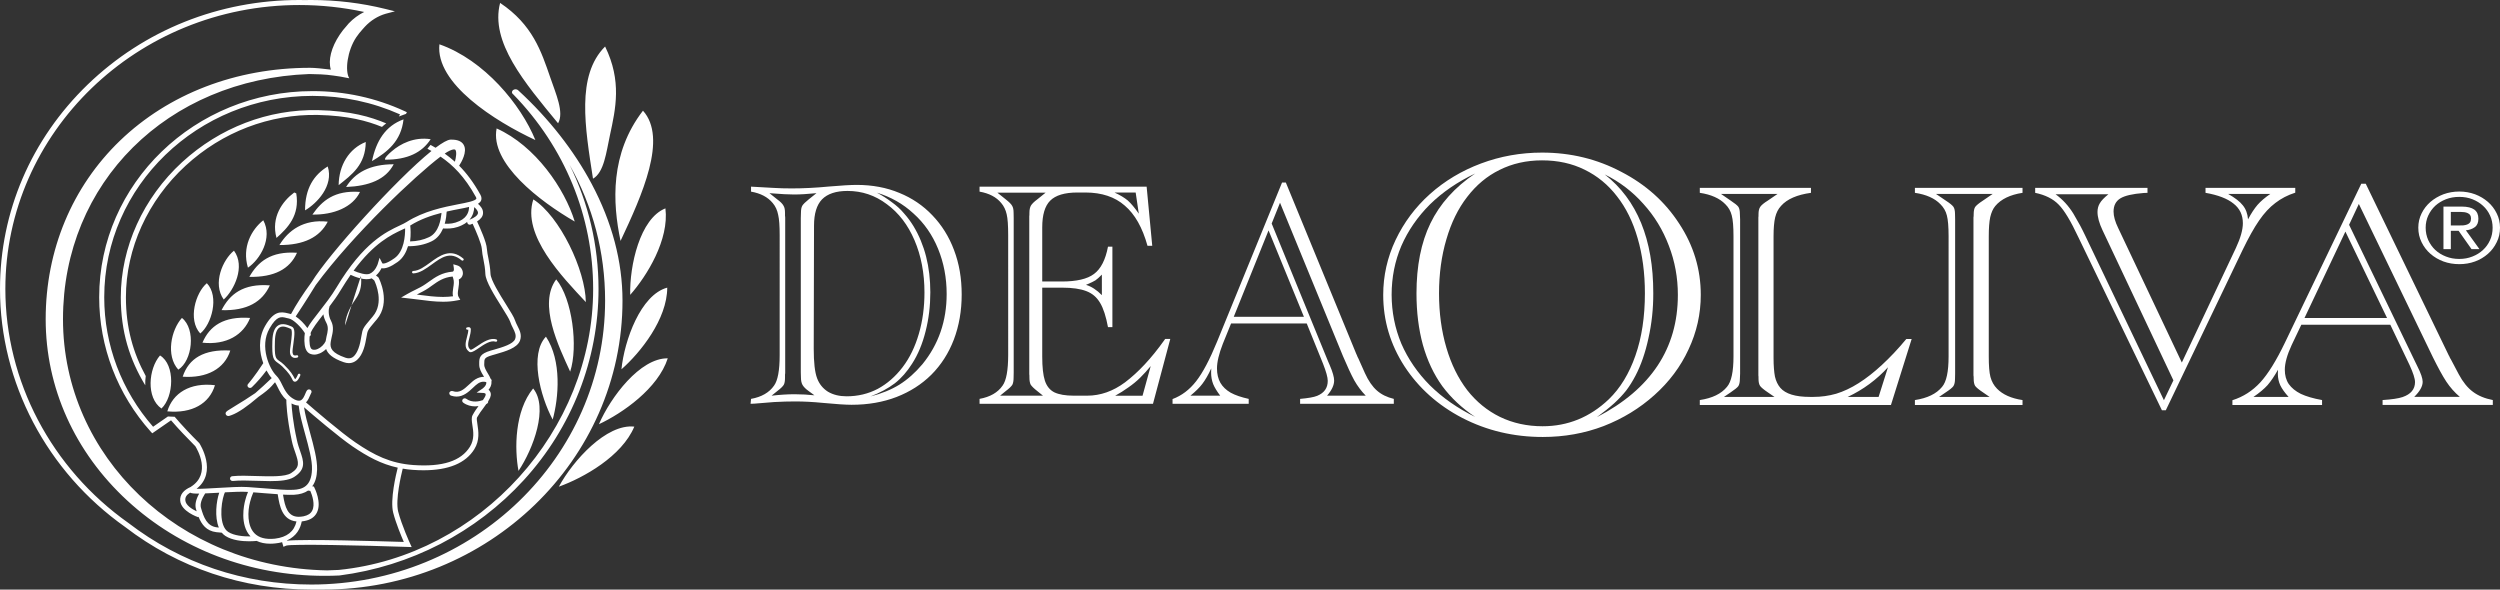 <?xml version="1.0" encoding="utf-8"?>
<!-- Generator: Adobe Illustrator 16.0.0, SVG Export Plug-In . SVG Version: 6.00 Build 0)  -->
<!DOCTYPE svg PUBLIC "-//W3C//DTD SVG 1.1//EN" "http://www.w3.org/Graphics/SVG/1.1/DTD/svg11.dtd">
<svg version="1.1" id="Livello_1" xmlns="http://www.w3.org/2000/svg" xmlns:xlink="http://www.w3.org/1999/xlink" x="0px" y="0px"
	 width="487.631px" height="115px" viewBox="0 0 487.631 115" enable-background="new 0 0 487.631 115" xml:space="preserve">
<rect x="0" y="0" width="487.631" height="115" fill="#333333" stroke="none"/>
<g>
	<g>
		<path fill="#FFFFFF" d="M269.799,57.521c0-3.74,0.805-7.316,2.415-10.722c1.625-3.408,3.84-6.387,6.696-8.943
			c2.88-2.576,6.21-4.561,9.944-5.961c3.773-1.415,7.749-2.13,11.929-2.13c5.597,0,10.752,1.261,15.479,3.767
			c4.752,2.46,8.514,5.828,11.27,10.092c2.806,4.257,4.208,8.892,4.208,13.897c0,3.713-0.796,7.268-2.391,10.643
			c-1.545,3.354-3.778,6.331-6.656,8.9c-2.875,2.58-6.174,4.594-9.889,6.039c-3.727,1.422-7.681,2.131-11.887,2.131
			c-5.681,0-10.901-1.242-15.691-3.711c-4.761-2.48-8.511-5.838-11.278-10.068C271.193,67.195,269.799,62.55,269.799,57.521z
			 M280.686,57.24c0,3.812,0.479,7.328,1.434,10.582c0.943,3.223,2.306,5.98,4.062,8.271c1.781,2.273,3.918,4.014,6.393,5.227
			c2.514,1.213,5.287,1.82,8.304,1.82c4.921,0,9.229-1.748,12.917-5.255c2.249-2.174,3.974-5.012,5.195-8.522
			c1.24-3.522,1.851-7.584,1.851-12.152c0-3.973-0.483-7.559-1.423-10.765c-0.921-3.202-2.258-5.91-4.021-8.156
			c-1.728-2.249-3.834-3.979-6.316-5.191c-2.439-1.209-5.203-1.821-8.294-1.821c-3.049,0-5.814,0.623-8.294,1.866
			c-2.46,1.203-4.544,2.96-6.31,5.259c-1.766,2.271-3.117,5.023-4.062,8.281C281.165,49.91,280.686,53.43,280.686,57.24z
			 M287.732,81.32c-2.56-1.707-4.692-3.697-6.396-5.987c-1.678-2.319-2.944-5.011-3.799-8.062c-0.83-3.043-1.248-6.377-1.248-10.031
			c0-5.361,0.896-9.934,2.723-13.691c1.84-3.791,4.748-7.031,8.721-9.707c-3.42,1.615-6.356,3.628-8.821,6.033
			c-2.401,2.401-4.27,5.096-5.574,8.087c-1.269,2.97-1.89,6.146-1.898,9.522c0.01,3.355,0.639,6.537,1.898,9.557
			c1.306,2.996,3.173,5.704,5.574,8.125C281.375,77.596,284.312,79.645,287.732,81.32z M311.464,81.374
			c10.536-5.463,15.808-13.399,15.808-23.853c0-3.345-0.583-6.557-1.757-9.594c-1.162-3.081-2.822-5.803-4.979-8.171
			c-2.127-2.399-4.636-4.307-7.521-5.729c6.313,4.943,9.475,12.667,9.461,23.146c0.014,3.067-0.313,6.019-0.946,8.823
			c-0.602,2.785-1.441,5.227-2.539,7.313c-0.559,1.064-1.148,2.004-1.775,2.834c-0.645,0.82-1.426,1.659-2.344,2.504
			C313.953,79.48,312.811,80.389,311.464,81.374z"/>
		<path fill="#FFFFFF" d="M446.389,77.417c-0.762-0.851-1.302-1.601-1.616-2.269c-0.306-0.672-0.471-1.412-0.471-2.203
			c0-0.342,0.007-0.625,0.027-0.828c-0.691,1.23-1.378,2.244-2.042,3.012c-0.677,0.74-1.591,1.51-2.738,2.288H446.389z
			 M458.195,43.848L471.17,70.74l0.335,0.688c0.703,1.388,1.043,2.401,1.043,3.048c0,0.881-0.552,1.864-1.65,2.939h8.9
			c-1.014-0.864-1.901-1.861-2.639-2.979c-0.751-1.137-1.593-2.705-2.594-4.711l-14.466-29.943L458.195,43.848z M465.599,62.025
			l-8.124-16.849l-7.979,16.849H465.599z M466.235,63.337h-17.354l-1.885,3.961c-0.903,1.948-1.337,3.55-1.337,4.817
			c0,1.078,0.244,2.005,0.766,2.785c0.543,0.771,1.33,1.412,2.358,1.926c1.063,0.494,2.438,0.902,4.141,1.205v0.961h-17.486v-0.928
			c2.116-0.666,3.903-1.822,5.438-3.475c1.515-1.656,3.115-4.234,4.795-7.729l14.904-31.023h0.87l16.222,33.542
			c0.042,0.026,0.076,0.084,0.099,0.187c0.046,0.08,0.091,0.184,0.13,0.271c0.068,0.111,0.145,0.219,0.202,0.346l1.494,2.828
			c0.804,1.502,1.73,2.651,2.758,3.406c1.03,0.775,2.324,1.311,3.879,1.613v0.959h-21.499v-0.959
			c1.809-0.118,3.121-0.315,3.903-0.584c1.616-0.553,2.423-1.539,2.423-2.92c0-0.676-0.363-1.799-1.078-3.351L466.235,63.337z
			 M353.232,36.64v0.972c-2.701,0.37-4.65,1.214-5.829,2.541c-0.563,0.604-0.93,1.339-1.148,2.229
			c-0.213,0.894-0.32,2.137-0.32,3.731v23.673c0,1.549,0.102,2.772,0.271,3.661c0.203,0.892,0.558,1.617,1.05,2.199
			c1.017,1.18,2.94,1.771,5.764,1.771h0.713c1.493,0,2.965-0.205,4.414-0.617c1.438-0.44,2.888-1.116,4.373-2.058
			c1.502-0.946,3.017-2.139,4.555-3.563c1.552-1.429,3.139-3.103,4.754-5.054h1.044l-4.038,12.867H331.55v-0.961
			c2.438-0.368,4.193-1.215,5.298-2.569c0.854-0.985,1.273-2.972,1.273-5.927V46.112c0-1.881-0.11-3.248-0.34-4.093
			c-0.215-0.854-0.631-1.58-1.239-2.172c-1.126-1.171-2.802-1.908-4.992-2.236V36.64H353.232z M366.426,77.417l1.827-5.776
			c-2.212,2.416-4.819,4.355-7.85,5.776H366.426z M336.265,77.417h9.848l-1.306-0.896c-0.782-0.525-1.273-0.941-1.494-1.244
			c-0.213-0.312-0.311-0.776-0.311-1.396c0-0.333,0-0.552-0.028-0.66v-0.367v-0.524V43.315v-0.522v-0.378
			c0.028-0.12,0.028-0.333,0.028-0.651c0-0.617,0.111-1.094,0.344-1.428c0.248-0.354,0.73-0.749,1.461-1.204l1.904-1.301h-11.017
			l1.885,1.301c0.78,0.517,1.282,0.918,1.49,1.204c0.198,0.294,0.3,0.768,0.3,1.428c0.007,0.353,0.043,0.701,0.043,1.029v0.522
			v29.014v0.524c0,0.34-0.036,0.674-0.043,1.027c0,0.635-0.102,1.113-0.3,1.432c-0.208,0.287-0.71,0.684-1.49,1.209L336.265,77.417z
			 M373.507,78.992v-0.959c2.43-0.369,4.187-1.215,5.298-2.57c0.851-0.986,1.272-2.973,1.272-5.927V46.112
			c0-1.881-0.113-3.248-0.337-4.093c-0.214-0.854-0.646-1.58-1.243-2.172c-1.121-1.171-2.791-1.908-4.99-2.236V36.64h20.991v0.972
			c-2.411,0.37-4.189,1.226-5.316,2.572c-0.451,0.54-0.772,1.267-0.983,2.172c-0.19,0.88-0.286,2.144-0.286,3.757v23.423
			c0,1.767,0.096,3.089,0.328,3.998c0.25,0.896,0.666,1.65,1.274,2.271c1.123,1.159,2.798,1.902,4.983,2.229v0.959H373.507z
			 M378.225,77.417h9.841l-1.296-0.896c-0.795-0.525-1.281-0.941-1.511-1.244c-0.189-0.312-0.288-0.776-0.288-1.396
			c0-0.333-0.012-0.552-0.042-0.66v-0.367v-0.524V43.315v-0.522v-0.378c0.03-0.12,0.042-0.333,0.042-0.651
			c0-0.617,0.099-1.091,0.288-1.394c0.229-0.31,0.716-0.722,1.511-1.238l1.901-1.301h-11.047l1.916,1.301
			c0.797,0.517,1.27,0.918,1.479,1.204c0.202,0.294,0.312,0.768,0.312,1.428c0.021,0.353,0.021,0.701,0.021,1.029v0.522v29.014
			v0.524c0,0.34,0,0.674-0.021,1.027c0,0.635-0.108,1.113-0.312,1.432c-0.196,0.287-0.683,0.684-1.479,1.209L378.225,77.417z
			 M425.571,70.713l10.556-22.366c0.898-1.927,1.35-3.527,1.35-4.808c0-1.596-0.6-2.87-1.819-3.824
			c-1.191-0.971-3.019-1.676-5.466-2.104V36.64h17.504v0.942c-1.465,0.462-2.768,1.146-3.892,2.015
			c-1.125,0.842-2.174,1.981-3.159,3.411c-0.975,1.407-2.047,3.333-3.237,5.78l-14.962,31.233h-0.759L405.388,46.27
			c-1.475-3.141-2.75-5.271-3.845-6.366c-1.079-1.115-2.604-1.879-4.577-2.292V36.64h21.907v0.972l-0.742,0.031
			c-2.165,0.167-3.679,0.516-4.558,1.054c-0.87,0.539-1.317,1.397-1.317,2.568c0,0.912,0.297,1.972,0.896,3.201L425.571,70.713z
			 M423.928,74.189l-13.83-29.291c-0.643-1.359-0.976-2.55-0.976-3.563c0-0.622,0.146-1.184,0.446-1.677
			c0.289-0.514,0.859-1.107,1.684-1.771h-10.309c1.39,1.01,2.539,2.276,3.469,3.774c0.509,0.878,0.953,1.642,1.315,2.306
			c0.355,0.663,0.673,1.309,0.983,1.956l15.367,32.142L423.928,74.189z M434.611,37.831c1.349,0.761,2.304,1.505,2.864,2.229
			c0.592,0.724,0.92,1.634,1.009,2.731c0.61-1.161,1.229-2.104,1.848-2.825c0.642-0.732,1.472-1.436,2.501-2.137L434.611,37.831
			L434.611,37.831z"/>
		<path fill="#FFFFFF" d="M238.007,77.18c-0.646-0.854-1.107-1.604-1.378-2.271c-0.258-0.684-0.398-1.416-0.398-2.199
			c0-0.354,0.008-0.627,0.025-0.848c-0.584,1.256-1.163,2.259-1.744,3.02c-0.564,0.747-1.353,1.505-2.322,2.299H238.007z
			 M248.043,43.601l11.012,26.908l0.298,0.679c0.601,1.389,0.875,2.403,0.875,3.039c0,0.891-0.455,1.881-1.385,2.953h7.553
			c-0.858-0.873-1.601-1.867-2.237-2.984c-0.621-1.139-1.348-2.705-2.2-4.713L249.67,39.541L248.043,43.601z M254.333,61.793
			l-6.899-16.854l-6.787,16.854H254.333z M254.882,63.093h-14.757l-1.61,3.968c-0.759,1.945-1.139,3.547-1.139,4.803
			c0,1.082,0.221,2.019,0.663,2.803c0.45,0.77,1.115,1.408,2.001,1.924c0.895,0.492,2.076,0.895,3.524,1.213v0.958h-14.855v-0.924
			c1.787-0.67,3.315-1.825,4.604-3.483c1.289-1.649,2.657-4.229,4.085-7.723l12.669-31.027h0.74l13.786,33.539
			c0.029,0.023,0.072,0.084,0.09,0.189l0.111,0.273c0.062,0.096,0.107,0.215,0.174,0.344l1.26,2.822
			c0.686,1.512,1.472,2.648,2.354,3.414c0.87,0.771,1.971,1.299,3.284,1.616v0.958H253.59v-0.958
			c1.537-0.135,2.666-0.325,3.329-0.594c1.373-0.567,2.061-1.526,2.061-2.92c0-0.685-0.313-1.798-0.918-3.343L254.882,63.093z
			 M146.402,78.76l0.09-0.958c2.054-0.37,3.55-1.235,4.485-2.582c0.729-0.993,1.099-2.967,1.099-5.921V45.872
			c0-1.781-0.087-3.103-0.292-3.967c-0.18-0.896-0.514-1.657-1.06-2.298c-0.961-1.162-2.361-1.903-4.233-2.229v-0.972l1.105,0.06
			l3.358,0.188c1.086,0.067,2.246,0.096,3.495,0.096c2.232,0,4.657-0.118,7.278-0.371c2.428-0.209,4.223-0.313,5.383-0.313
			c3.044,0,5.823,0.521,8.302,1.558c2.486,1.006,4.646,2.472,6.442,4.365c1.835,1.907,3.258,4.173,4.238,6.801
			c1.002,2.628,1.488,5.51,1.488,8.66c0,3.152-0.51,6.094-1.526,8.779c-1.016,2.662-2.488,4.95-4.396,6.864
			c-1.886,1.873-4.157,3.318-6.786,4.339c-2.614,1.008-5.544,1.52-8.771,1.52c-1.182,0-3.076-0.127-5.658-0.373
			c-1.842-0.182-3.633-0.278-5.374-0.278c-1.219,0-2.576,0.037-4.068,0.119l-3.882,0.313
			C146.911,78.732,146.658,78.742,146.402,78.76z M158.777,44.007l-0.058,23.992c0,2.659,0.209,4.604,0.664,5.797
			c0.422,1.114,1.126,1.981,2.11,2.608c1.021,0.601,2.232,0.896,3.641,0.896c2.197,0,4.224-0.482,6.074-1.453
			c1.849-0.998,3.453-2.404,4.846-4.223c1.403-1.839,2.444-4.014,3.172-6.518c0.732-2.49,1.093-5.182,1.093-8.06
			c0-3.787-0.659-7.181-1.944-10.188c-1.282-2.993-3.079-5.344-5.407-7.04c-2.272-1.716-4.838-2.575-7.66-2.575
			c-2.232,0-3.891,0.546-4.973,1.646C159.297,39.968,158.777,41.676,158.777,44.007z M150.494,77.18
			c1.671-0.189,3.155-0.283,4.499-0.283c1.338,0,2.636,0.08,3.864,0.207l-1.122-0.826c-0.578-0.408-0.967-0.803-1.193-1.185
			c-0.212-0.374-0.314-0.86-0.314-1.446c-0.018-0.358-0.03-0.701-0.03-1.021v-0.537v-29.01v-0.521c0-0.338,0.013-0.676,0.03-1.027
			c0-0.622,0.079-1.091,0.257-1.397c0.188-0.313,0.607-0.721,1.251-1.241l1.521-1.216c-1.666,0.162-3.129,0.261-4.353,0.261
			c-1.141,0-2.576-0.083-4.313-0.223l-0.508-0.038l1.521,1.216c0.622,0.451,1.022,0.859,1.21,1.209
			c0.22,0.337,0.306,0.808,0.306,1.43v0.558c0.036,0.167,0.036,0.312,0.036,0.47v0.521v29.01v0.537c0,0.12,0,0.27-0.036,0.432v0.592
			c0,0.635-0.076,1.115-0.251,1.418c-0.171,0.281-0.582,0.701-1.265,1.213L150.494,77.18z M169.773,77.333
			c2.188-0.558,4.092-1.337,5.682-2.322c1.582-0.999,3.066-2.317,4.466-3.972c3.143-3.854,4.727-8.414,4.727-13.688
			c0-3.162-0.56-6.101-1.671-8.813c-1.109-2.711-2.696-5.008-4.787-6.884c-2.06-1.903-4.447-3.253-7.151-4.068
			c1.024,0.537,1.989,1.152,2.888,1.834c0.921,0.658,1.731,1.393,2.407,2.204c0.718,0.801,1.317,1.634,1.841,2.479
			c2.188,3.621,3.288,7.929,3.288,12.911c0,2.649-0.301,5.178-0.921,7.602c-0.604,2.42-1.476,4.527-2.64,6.332
			c-0.978,1.545-2.089,2.82-3.362,3.816C173.274,75.729,171.688,76.589,169.773,77.333z M223.654,36.406l1.093,11.541h-0.924
			c-0.988-3.556-2.459-6.161-4.438-7.846c-1.939-1.7-4.485-2.539-7.627-2.552h-1.594c-2.498,0-4.276,0.534-5.327,1.596
			c-1.029,1.026-1.547,2.771-1.547,5.207v10.554h3.806c2.886,0,4.983-0.48,6.291-1.471c1.334-0.982,2.244-2.767,2.729-5.323h0.859
			v15.698h-0.859c-0.39-2.074-0.887-3.645-1.537-4.727c-0.644-1.094-1.515-1.855-2.696-2.301c-1.141-0.442-2.709-0.674-4.698-0.674
			h-3.896v13.434c0,2.055,0.167,3.618,0.519,4.714c0.357,1.075,0.979,1.837,1.852,2.274c0.902,0.426,2.155,0.647,3.769,0.647h2.619
			c2.6,0,5.069-0.874,7.399-2.606c2.576-1.948,5.106-4.652,7.591-8.137l0.233-0.326h0.994l-3.373,12.649h-33.828v-0.958
			c2.053-0.369,3.561-1.234,4.488-2.582c0.725-0.994,1.085-2.967,1.095-5.921V45.872c0-1.882-0.089-3.25-0.294-4.086
			c-0.191-0.852-0.547-1.587-1.056-2.179c-0.947-1.162-2.369-1.903-4.233-2.229v-0.972H223.654z M221.514,37.55h-4.129
			c1.062,0.487,1.924,0.999,2.593,1.557c0.627,0.563,1.354,1.42,2.15,2.576L221.514,37.55z M214.922,53.561
			c-0.528,0.545-0.951,0.914-1.262,1.125c-0.291,0.188-0.891,0.478-1.835,0.875c1.063,0.318,2.107,1,3.097,2.01V53.561z
			 M222.857,77.18l1.592-5.775c-0.67,0.826-1.368,1.588-2.054,2.265c-0.673,0.67-1.44,1.298-2.292,1.888
			c-0.835,0.609-1.71,1.146-2.576,1.625h5.33V77.18z M195.066,77.18h8.371l-1.115-0.902c-0.653-0.51-1.074-0.93-1.279-1.24
			c-0.163-0.317-0.253-0.779-0.253-1.391c0-0.338,0-0.549-0.029-0.654v-0.367v-0.537v-29.01v-0.521v-0.381
			c0.029-0.124,0.029-0.342,0.029-0.646c0-0.622,0.105-1.093,0.294-1.43c0.217-0.351,0.629-0.759,1.238-1.209l1.623-1.307h-9.399
			l1.629,1.307c0.661,0.521,1.072,0.929,1.236,1.241c0.201,0.307,0.294,0.775,0.294,1.397c0.019,0.352,0.019,0.688,0.019,1.027
			v0.521v29.01v0.537c0,0.32,0,0.663-0.019,1.021c0,0.637-0.094,1.115-0.252,1.418c-0.18,0.283-0.596,0.703-1.278,1.213
			L195.066,77.18z"/>
		<g>
			<path fill="#FFFFFF" d="M472.336,41.624c0.423-0.865,0.997-1.607,1.724-2.239c0.729-0.625,1.58-1.13,2.543-1.494
				c0.966-0.351,1.995-0.532,3.086-0.532c1.074,0,2.111,0.182,3.067,0.532c0.97,0.364,1.805,0.869,2.525,1.494
				c0.718,0.632,1.292,1.375,1.708,2.239c0.438,0.859,0.642,1.787,0.642,2.785c0,1.029-0.204,1.975-0.642,2.836
				c-0.416,0.872-0.99,1.625-1.708,2.261c-0.722,0.637-1.557,1.141-2.525,1.497c-0.956,0.353-1.993,0.522-3.067,0.522
				c-1.091,0-2.12-0.172-3.086-0.522c-0.963-0.356-1.813-0.86-2.543-1.497c-0.727-0.637-1.301-1.39-1.724-2.261
				c-0.425-0.861-0.641-1.807-0.641-2.836C471.696,43.409,471.912,42.482,472.336,41.624z M473.634,46.832
				c0.345,0.74,0.796,1.382,1.374,1.928c0.59,0.542,1.283,0.971,2.081,1.277c0.791,0.316,1.656,0.471,2.6,0.471
				c0.915,0,1.77-0.154,2.559-0.471c0.799-0.309,1.484-0.735,2.063-1.277c0.594-0.546,1.051-1.188,1.381-1.928
				c0.34-0.741,0.499-1.542,0.499-2.423c0-0.84-0.159-1.639-0.499-2.365c-0.33-0.735-0.787-1.37-1.381-1.91
				c-0.578-0.535-1.265-0.958-2.063-1.272c-0.789-0.309-1.644-0.458-2.559-0.458c-0.942,0-1.809,0.15-2.6,0.458
				c-0.798,0.314-1.491,0.737-2.081,1.272c-0.578,0.54-1.029,1.175-1.374,1.91c-0.332,0.728-0.501,1.525-0.501,2.365
				C473.133,45.29,473.302,46.09,473.634,46.832z M480.164,40.294c1.117,0,1.925,0.207,2.465,0.591
				c0.52,0.389,0.787,0.98,0.787,1.784c0,0.742-0.233,1.296-0.697,1.634c-0.472,0.353-1.054,0.557-1.743,0.622l2.646,3.665h-1.547
				l-2.514-3.567h-1.521v3.567h-1.438v-8.296H480.164z M479.534,43.98c0.318,0,0.63-0.011,0.931-0.021
				c0.284-0.026,0.53-0.084,0.765-0.169c0.229-0.096,0.421-0.222,0.55-0.407c0.127-0.187,0.197-0.446,0.197-0.768
				c0-0.278-0.063-0.51-0.176-0.672c-0.12-0.157-0.274-0.292-0.478-0.375c-0.189-0.09-0.403-0.151-0.66-0.184
				c-0.244-0.028-0.484-0.049-0.729-0.049h-1.896v2.645L479.534,43.98L479.534,43.98z"/>
		</g>
	</g>
</g>
<path fill="#FFFFFF" d="M84.002,27.153c-1.662,2.585-4.518,4.021-8.872,3.993c-0.236-0.279,0.742-1.187,1.295-1.649
	C78.068,28.064,80.769,26.656,84.002,27.153z M71.341,27.695c-0.044,4.461-2.726,6.377-5.287,8.42
	C66.099,32.2,68.099,28.974,71.341,27.695z M76.792,32.04c-1.55,2.994-4.852,4.255-9.284,4.433
	C69.237,33.664,72.176,32.04,76.792,32.04z M63.926,32.466c1.207,3.793-2.141,7.225-4.424,8.564
	C59.494,36.733,61.221,34.117,63.926,32.466z M70.217,37.436c-1.418,2.991-5.164,4.493-9.281,4.419
	C62.792,39.184,65.216,37.065,70.217,37.436z M53.929,46.408c-1.097-4.048,1.156-7.14,3.435-8.838c0.23-0.035,0.24,0.13,0.42,0.135
	C58.507,42.009,56.122,44.462,53.929,46.408z M51.352,42.963c1.886,3.471-0.638,7.663-2.992,9.247
	C47.159,48.205,49.044,44.805,51.352,42.963z M63.926,43.239c-1.555,3.042-4.684,4.582-9.423,4.557
	C56.211,44.966,59.198,42.703,63.926,43.239z M91.789,68.697c-0.154,0-0.274-0.049-0.377-0.172
	c-0.883-0.691-0.594-1.744-0.332-2.767c0.126-0.485,0.27-1.007,0.265-1.461c-0.034,0-0.063,0.009-0.087,0.009l-0.052,0.002
	c-0.138,0.033-0.26-0.058-0.284-0.185c-0.019-0.121,0.064-0.248,0.198-0.263l0.053-0.012c0.159-0.035,0.327-0.072,0.49,0.037
	c0.093,0.059,0.153,0.154,0.171,0.291v0.028c0.012,0.553-0.13,1.116-0.271,1.667c-0.253,0.968-0.473,1.798,0.192,2.311l0.033,0.035
	c0.182,0.057,0.838-0.404,1.304-0.712c1.11-0.759,2.515-1.7,3.729-1.299c0.129,0.044,0.188,0.179,0.148,0.296
	c-0.039,0.12-0.198,0.178-0.312,0.141c-0.964-0.32-2.25,0.549-3.271,1.248C92.737,68.328,92.19,68.697,91.789,68.697L91.789,68.697z
	 M80.631,53.331c-0.134,0-0.241-0.101-0.269-0.227c0-0.131,0.115-0.241,0.253-0.253c1.123-0.047,2.178-0.832,3.312-1.653
	c1.843-1.345,3.945-2.878,6.43-0.77c0.097,0.083,0.125,0.234,0.032,0.333c-0.098,0.098-0.25,0.108-0.354,0.018
	c-2.2-1.842-3.933-0.569-5.798,0.792c-1.139,0.83-2.319,1.691-3.599,1.76H80.631L80.631,53.331z M86.424,58.855L86.424,58.855
	c-1.615,0-3.262-0.211-4.827-0.422c-0.668-0.082-1.305-0.168-1.919-0.23l-1.443-0.165l1.227-0.703
	c0.557-0.316,1.064-0.576,1.563-0.814c0.675-0.334,1.327-0.655,1.979-1.11c0.232-0.153,0.463-0.314,0.684-0.481
	c1.225-0.871,2.493-1.777,4.621-1.945c0.141-0.059,0.287-0.213,0.209-0.717l-0.103-0.722l0.752,0.214
	c0.83,0.239,1.215,1.092,1.104,1.774c-0.098,0.46-0.377,0.819-0.779,0.975c0.094,0.63,0,1.227-0.086,1.781
	c-0.106,0.641-0.197,1.205,0.053,1.636l0.32,0.557l-0.649,0.119C88.305,58.77,87.409,58.855,86.424,58.855L86.424,58.855z
	 M81.293,57.447c0.147,0.024,0.294,0.039,0.444,0.065c1.535,0.202,3.146,0.406,4.686,0.406l0,0c0.693,0,1.341-0.055,1.938-0.126
	c-0.137-0.544-0.024-1.106,0.041-1.645c0.113-0.662,0.201-1.257,0-1.857l-0.117-0.355c-1.783,0.162-2.858,0.937-3.995,1.747
	c-0.229,0.169-0.461,0.333-0.704,0.501c-0.716,0.485-1.386,0.813-2.107,1.176C81.417,57.385,81.347,57.414,81.293,57.447
	L81.293,57.447z M45.638,48.896c2.263,3.081,0.037,7.681-2,9.527C41.409,55.292,43.454,50.648,45.638,48.896z M57.927,49.304
	c-1.401,3.202-4.478,4.791-9.294,4.701C50.303,51.048,52.839,48.951,57.927,49.304z M40.347,55.241
	c2.488,2.621,0.899,8.063-1.288,9.807C36.58,62.354,38.167,57.051,40.347,55.241z M52.631,55.661
	c-1.457,3.215-4.429,4.991-9.417,4.835C44.804,57.385,47.424,55.261,52.631,55.661z M48.781,62.012
	c-1.286,3.276-4.575,5.338-9.292,4.83C40.875,63.58,43.638,61.643,48.781,62.012z M35.485,62.012
	c2.759,2.188,2.038,8.368-0.709,10.086C32.31,69.378,33.372,64.342,35.485,62.012z M44.919,68.373
	c-1.12,3.563-4.58,5.434-9.285,5.105C36.808,69.9,39.788,68.091,44.919,68.373z M31.213,69.333c3.012,1.839,2.694,8.081,0.28,10.351
	C28.465,77.592,28.962,71.919,31.213,69.333z M41.927,75.133c-1.076,3.605-4.47,5.551-9.293,5.102
	C33.709,76.674,37.044,74.561,41.927,75.133z M31.213,69.333c3.012,1.839,2.694,8.081,0.28,10.351
	C28.465,77.592,28.962,71.919,31.213,69.333z M57.54,74.455c-0.121,0-0.312-0.037-0.46-0.313l-0.076-0.164
	c-0.322-0.633-0.63-1.215-1.964-2.518c-0.324-0.295-0.588-0.497-0.831-0.663c-0.921-0.635-1.173-0.979-1.084-4.255
	c0.043-1.656,0.433-2.654,1.176-3.09c0.847-0.501,1.91-0.044,2.471,0.197l0.15,0.065c0.682,0.28,0.558,1.503,0.306,3.337
	c-0.106,0.713-0.195,1.377-0.16,1.73c0.032,0.262,0.117,0.423,0.25,0.501c0.209,0.116,0.513,0.021,0.513,0.021
	c0.143-0.045,0.275,0.01,0.334,0.139c0.04,0.115-0.033,0.254-0.15,0.297c-0.055,0.018-0.535,0.188-0.946-0.053
	c-0.281-0.162-0.457-0.442-0.501-0.854c-0.042-0.407,0.057-1.067,0.166-1.838c0.129-0.938,0.367-2.69-0.015-2.845l-0.151-0.065
	c-0.505-0.224-1.377-0.606-2.004-0.229c-0.582,0.332-0.906,1.242-0.938,2.705c-0.095,3.18,0.134,3.334,0.878,3.861
	c0.253,0.172,0.546,0.374,0.907,0.727c1.377,1.348,1.69,1.97,2.036,2.631l0.095,0.15c0.013,0.021,0.013,0.035,0.021,0.041
	c0.143-0.101,0.399-0.513,0.555-0.932c0.05-0.116,0.2-0.178,0.329-0.135c0.122,0.059,0.182,0.189,0.133,0.307
	c-0.175,0.452-0.563,1.232-1.017,1.241C57.552,74.455,57.552,74.455,57.54,74.455L57.54,74.455z M78.708,23.283
	c-0.467,4.258-3.144,6.359-6.152,8.146C73.368,27.52,75.16,24.562,78.708,23.283z M70.402,53.828
	c0.128,1.365,0.151,2.858-1.12,4.634c-1.272,1.769-1.966,3.66-1.966,5.019 M125.414,21.588c4.833,5.375-0.164,16.455-4.375,25.403
	C119.458,39.507,118.974,29.941,125.414,21.588z M107.331,15.105c1.105,3.236,2.739,6.828,1.523,8.943
	c-6.521-7.92-13.291-15.85-11.306-23.48C103.897,4.813,105.586,10.052,107.331,15.105z M118.966,26.388
	c-0.713,3.334-1.146,7.241-3.301,8.469c-1.543-9.993-3.301-20.135,2.363-25.785C121.32,15.818,120.089,21.175,118.966,26.388z
	 M123.725,83.214c-2.429,5.794-9.878,9.964-14.718,11.714C111.764,89.831,118.286,82.615,123.725,83.214z M129.792,40.642
	c0.755,6.103-3.581,13.138-6.869,16.871C122.785,51.848,124.803,42.628,129.792,40.642z M130.148,56.104
	c-0.021,6.149-5.187,12.63-8.934,15.931C121.78,66.402,124.962,57.493,130.148,56.104z M36.222,32.3
	c-7.405,6.804-11.661,16.172-11.661,25.682c0,5.907,1.386,10.809,3.867,15.364c-0.079,0.605-0.121,1.215-0.095,1.809
	c-3.058-5.045-4.77-10.479-4.77-17.172c0-9.765,4.358-19.371,11.965-26.358c7.362-6.741,16.771-10.353,26.526-10.144
	c6.313,0.142,10.257,1.314,13.277,2.586c-0.284,0.211-0.565,0.442-0.829,0.687c-2.87-1.175-6.639-2.203-12.479-2.332
	C52.56,22.229,43.392,25.717,36.222,32.3z M100.949,63.598c-0.183-0.363-0.37-0.732-0.502-1.135
	c-0.172-0.572-0.847-1.646-1.704-3.016c-1.278-2.037-3.019-4.822-3.071-6.036c-0.05-1.202-0.242-2.165-0.403-3
	c-0.14-0.653-0.25-1.27-0.306-1.914c-0.059-1.226-1.298-3.998-1.907-5.304c0.714-0.447,1.115-0.969,1.157-1.545
	c0.095-0.809-0.493-1.476-0.978-1.895c0.256-0.174,0.457-0.354,0.577-0.571c0.166-0.362,0.133-0.746-0.092-1.174
	c-1.343-2.434-2.734-4.251-4.165-5.692c0.398-0.604,1.678-2.725,0.885-4.072c-0.379-0.665-1.166-1.009-2.338-1.009
	c-0.071,0-0.148,0-0.222,0c-0.587,0.02-1.604,0.602-2.919,1.584c-0.324-0.196-0.646-0.376-0.981-0.557
	c-0.195,0.263-0.398,0.515-0.613,0.749c0.258,0.148,0.527,0.286,0.795,0.434C77.23,35.043,64.075,49.63,60.817,54.981l-0.079,0.114
	c-1.648,2.246-2.98,4.315-3.976,6.172c-0.064-0.027-0.14-0.043-0.202-0.059c-0.143-0.021-0.287-0.053-0.425-0.104
	c-1.444-0.358-2.757-0.434-4.432,2.484c-1.4,2.438-1.109,5.163-0.353,7.25c-1.602,2.48-2.952,4.057-2.969,4.063
	c-0.173,0.19-0.139,0.473,0.045,0.643c0.11,0.079,0.219,0.122,0.342,0.122c0.127,0,0.258-0.043,0.355-0.138
	c1.024-0.991,1.979-2.086,2.858-3.276c0.34,0.636,0.691,1.147,1.02,1.492c-0.107,0.104-0.231,0.231-0.436,0.407
	c-0.604,0.574-1.616,1.531-2.776,2.529c-1.271,0.883-2.749,1.789-3.827,2.442c-0.523,0.315-0.963,0.584-1.27,0.792
	c-0.463,0.283-0.78,0.497-0.664,0.878c0.068,0.203,0.271,0.351,0.505,0.351c0.124,0,0.27-0.035,0.65-0.182
	c1.289-0.473,3.046-1.673,5.237-3.559c1.233-0.846,2.065-1.539,2.58-2.116c0.284-0.312,0.493-0.547,0.644-0.729
	c0.177,0.281,0.334,0.594,0.502,0.937c0.414,0.836,0.867,1.746,1.726,2.503c-0.012,0.044-0.021,0.083-0.021,0.126
	c0,0.119,0.021,3.004,1.069,7.879c0.188,0.89,0.454,1.646,0.69,2.312c0.634,1.89,0.953,2.834-0.837,3.972
	c-1.167,0.731-3.984,0.653-6.718,0.567c-1.657-0.056-3.387-0.115-4.751,0.033c-0.264,0.02-0.461,0.252-0.434,0.516
	c0.03,0.257,0.282,0.44,0.558,0.414c1.281-0.133,2.971-0.088,4.594-0.032c0.918,0.032,1.809,0.06,2.666,0.06
	c1.952,0,3.638-0.15,4.65-0.785c2.413-1.529,1.893-3.078,1.224-5.029c-0.226-0.639-0.476-1.369-0.656-2.215
	c-0.786-3.545-0.984-6.06-1.045-7.121c0.037,0.017,0.061,0.035,0.094,0.045c0.463,0.229,0.897,0.359,1.304,0.359
	c0.159,1.563,0.686,3.475,1.242,5.504c0.695,2.533,1.425,5.16,1.356,6.959c-0.101,3.342-1.877,3.896-3.615,3.979
	c-1.25,0.081-3.365-0.094-5.593-0.285c-1.106-0.083-2.236-0.177-3.344-0.254c-1.391-0.098-3.633,0.048-5.808,0.171
	c-1.395,0.083-3.154,0.19-4.16,0.177c4.174-3.25,0.628-8.77,0.59-8.834l-0.049-0.08c-1.753-1.738-3.35-3.441-4.817-5.154
	c-0.034,0-0.038,0.011-0.077,0.011c-0.402,0-0.827-0.026-1.249-0.058c0.006,0.014,0.006,0.014,0.006,0.014l-2.876,1.992
	c-6.15-7.016-9.53-15.961-9.53-25.262c0-21.655,18.237-39.273,40.63-39.273c5.947,0,11.692,1.215,17.063,3.611l-0.223,0.406
	c0.031-0.007,0.062-0.024,0.104-0.039l1.288-0.469l0.171-0.322l-0.443-0.21c-5.636-2.599-11.688-3.908-17.958-3.908
	c-22.947,0-41.618,18.031-41.618,40.205c0,9.675,3.573,18.98,10.052,26.214l0.303,0.326l3.661-2.533
	c1.443,1.678,3.046,3.351,4.74,5.057c0.327,0.534,3.205,5.322-0.862,7.904l-0.008,0.019c-1.469,0.632-2.171,1.548-2.082,2.707
	c0.167,2.054,3.394,3.181,3.524,3.218l0.05-0.104c0.599,1.524,1.54,2.778,3.462,3.015c0.417,0.045,0.771,0.088,1.073,0.104
	c0.207,0.242,0.435,0.461,0.704,0.633c1.327,0.859,3.271,1.043,4.653,1.043c0.658,0,1.188-0.049,1.447-0.073
	c0.743,0.356,1.615,0.545,2.639,0.545c0.318,0,0.676-0.019,1.029-0.06c0.484-0.051,0.902-0.129,1.294-0.237l0.261,0.901l0.535-0.229
	c1.077-0.363,15.106-0.042,23.688,0.254l0.792,0.028l-0.314-0.692c-0.02-0.025-1.625-3.555-2.32-6.222
	c-0.581-2.299,0.598-7.229,0.884-8.388c0.644,0.115,1.31,0.199,1.997,0.244c0.718,0.051,1.396,0.076,2.05,0.076
	c4.898,0,8.237-1.384,9.925-4.117c1.08-1.736,0.8-3.524,0.603-4.824c-0.086-0.578-0.188-1.176-0.07-1.379
	c0.472-0.807,0.804-1.254,1.181-1.744c0.193-0.26,0.391-0.527,0.617-0.857c0.051-0.013,0.079-0.029,0.087-0.045
	c0.202-0.076,0.297-0.281,0.274-0.479c0.028-0.076,0.089-0.147,0.128-0.223c0.423-0.668,0.506-1.234,0.247-1.681
	c-0.071-0.155-0.183-0.265-0.3-0.351c0.315-0.373,0.641-0.928,0.559-1.575c0.099-0.198,0.048-0.431-0.145-0.567
	c-0.143-0.361-0.349-0.724-0.563-1.066c-0.333-0.569-0.691-1.146-0.691-1.688V70.98c0-1.002,0-1.238,1.576-1.701
	c0.201-0.061,0.427-0.121,0.638-0.184c1.959-0.57,4.183-1.203,4.75-2.634C101.828,65.357,101.385,64.455,100.949,63.598z
	 M91.563,42.869c0.692-0.792,0.923-1.718,0.933-2.469c0.363,0.303,0.771,0.75,0.735,1.16C93.181,42.003,92.586,42.465,91.563,42.869
	z M87.25,29.632c0.704-0.403,1.111-0.488,1.314-0.488c0.182,0,0.226,0.048,0.267,0.102c0.275,0.373,0.134,1.435-0.102,2.3
	c-0.665-0.592-1.331-1.123-1.985-1.586C86.936,29.827,87.089,29.722,87.25,29.632z M61.592,55.586
	c7.297-9.895,19.531-21.419,24.331-25.038c2.383,1.623,4.688,3.862,6.908,7.892c0.08,0.152,0.107,0.27,0.069,0.332
	c-0.214,0.423-1.879,0.759-3.498,1.061c-2.84,0.556-6.718,1.319-10.122,3.479c-0.333,0.216-0.778,0.423-1.313,0.675
	c-2.635,1.235-7.074,3.302-12.34,12.094c-0.985,1.653-2.224,3.237-3.321,4.646c-0.952,1.217-1.819,2.313-2.35,3.26
	c-0.594-0.83-1.441-1.719-2.279-2.264C58.188,60.949,59.726,58.637,61.592,55.586z M91.489,40.363c0,0.763-0.256,1.997-1.85,2.749
	c-1.105,0.508-1.9,0.557-2.896,0.534c0.274-0.936,0.345-1.798,0.373-2.288l0.034-0.098c0.869-0.199,1.694-0.358,2.457-0.504
	C90.314,40.619,90.946,40.501,91.489,40.363z M80.016,43.99c1.957-1.228,4.108-1.957,6.095-2.47c0,0.027,0,0.034-0.01,0.06l0,0
	c0,0.039,0,0.074,0,0.119c0,0.013,0,0.026,0,0.034c-0.017,0.033-0.017,0.071-0.017,0.115c0,0.007,0,0.007-0.007,0.018
	c-0.055,0.541-0.187,1.305-0.468,2.073c-0.01,0.006-0.01,0.013-0.01,0.035c-0.354,0.926-0.936,1.832-1.915,2.282
	c-1.105,0.526-2.337,0.798-3.697,0.832C80.165,45.787,80.081,44.558,80.016,43.99z M64.506,66.672
	c0.04-0.273,0.105-0.557,0.173-0.854c0.233-0.977,0.496-2.082-0.109-3.237c-0.593-1.108-0.496-2.259-0.306-2.774l-0.031,0.008
	c0.779-1.039,1.583-2.126,2.263-3.285c0.648-1.067,1.285-2.038,1.895-2.926c0.858,0.406,2.837,1.208,4.105,0.686
	c0.177,0.14,0.353,0.271,0.495,0.394c0.297,0.583,1.975,4.396-0.276,7.037l-0.378,0.451c-1.528,1.813-1.589,1.87-1.85,3.41
	c-0.026,0.177-0.052,0.357-0.099,0.557c-0.309,1.854-0.931,3.161-1.7,3.592c-0.382,0.197-0.808,0.215-1.313,0.039
	c-2.646-0.92-3.027-1.838-2.885-2.979c0.017-0.042,0.026-0.075,0.04-0.116L64.506,66.672z M72.12,53.392
	c-0.691,0.31-2.14-0.142-3.15-0.595c4.015-5.43,7.336-6.985,9.445-7.982c0.23-0.102,0.42-0.191,0.605-0.272
	c0.013,1.428-0.181,4.469-2.062,5.811c-1.725,1.225-2.304,1.067-2.379,1.02l-0.544-1.086l-0.365,1.222
	C73.67,51.514,73.243,52.897,72.12,53.392z M60.601,65.057c-0.011-0.035-0.029-0.058-0.029-0.078
	c0.376-0.942,1.373-2.209,2.508-3.672c0.063,0.502,0.251,1.047,0.588,1.686c0.453,0.871,0.252,1.727,0.025,2.63
	c-0.062,0.308-0.125,0.61-0.177,0.931c-0.275,0.608-0.898,1.235-1.543,1.514c-0.272,0.119-0.667,0.229-1.038,0.104l-0.032-0.012
	c-0.517-0.165-0.601-1.545-0.517-2.535C60.591,65.512,60.68,65.273,60.601,65.057z M57.34,96.509
	c1.14-0.067,2.055-0.338,2.751-0.823c0.176,0.028,0.321,0.045,0.436,0.066c0.377,0.854,0.98,2.695,0.366,3.848
	c-0.285,0.578-0.846,0.928-1.678,1.105c-0.341,0.059-0.651,0.098-0.951,0.098c-2.161,0-2.676-1.951-3.032-4.142
	c0-0.056-0.021-0.121-0.032-0.183C56.103,96.527,56.803,96.527,57.34,96.509z M38.221,99.264c0.05,0.152,0.097,0.321,0.142,0.473
	c-0.905-0.422-2.15-1.196-2.213-2.141c-0.059-0.627,0.258-1.094,0.936-1.502c0.282,0.145,0.798,0.196,1.762,0.19
	C38.201,97.447,37.988,98.447,38.221,99.264z M42.758,96.116c-0.563,1.638-0.933,4.718-0.07,6.782
	c-0.123-0.017-0.245-0.021-0.37-0.035c-1.941-0.238-2.569-1.889-3.128-3.842c-0.188-0.684,0.098-1.64,0.825-2.778
	c0.687-0.022,1.528-0.071,2.55-0.127c0.067,0,0.138-0.015,0.211-0.015C42.776,96.102,42.758,96.102,42.758,96.116z M44.519,103.757
	c-1.816-1.177-1.486-5.354-0.802-7.354c0.052-0.117,0.09-0.236,0.153-0.373c1.689-0.086,3.313-0.161,4.36-0.086
	c0.048,0,0.082,0.011,0.143,0.011c-0.246,0.587-0.424,1.146-0.56,1.703c-0.209,0.776-1.091,4.688,1.04,6.959
	c0,0,0.021,0.009,0.025,0.014C47.469,104.654,45.638,104.477,44.519,103.757z M53.625,105.068c-1.814,0.19-3.163-0.172-4.021-1.082
	c-1.393-1.479-1.323-4.217-0.822-6.11c0.141-0.595,0.358-1.198,0.632-1.847c0.727,0.059,1.441,0.104,2.146,0.171
	c0.901,0.062,1.786,0.151,2.606,0.196c0.036,0.131,0.051,0.266,0.067,0.412c0.305,1.762,0.772,4.635,3.598,4.905
	C57.384,103.669,55.967,104.787,53.625,105.068z M76.698,100.023c0.533,2.058,1.557,4.51,2.063,5.683
	c-4.699-0.138-19.519-0.595-22.769-0.242l-0.026-0.048c1.876-0.833,2.625-2.331,2.889-3.709c0.182-0.021,0.378-0.051,0.569-0.092
	c1.147-0.215,1.937-0.762,2.364-1.592c1.021-1.947-0.396-4.778-0.464-4.902l-0.104-0.219l-0.272-0.039c0,0-0.014-0.008-0.046-0.014
	c0.597-0.789,0.907-1.869,0.946-3.252c0.061-1.945-0.669-4.627-1.383-7.229c-0.5-1.811-0.965-3.531-1.162-4.93
	c1.729,1.5,6.708,5.756,9.462,7.637c2.937,1.992,5.576,3.436,8.811,4.143C77.256,92.486,76.049,97.502,76.698,100.023z
	 M100.472,66.139c-0.394,0.987-2.445,1.584-4.112,2.063c-0.211,0.056-0.417,0.115-0.625,0.175c-2.181,0.649-2.283,1.371-2.263,2.604
	v0.147c0,0.791,0.417,1.517,0.803,2.14c0.05,0.078,0.097,0.172,0.144,0.236c-0.5-0.01-1.084,0.1-1.723,0.501
	c-0.412,0.259-0.776,0.624-1.183,0.983c-1.125,1.068-1.974,1.734-3.196,1.299c-0.253-0.087-0.539,0.027-0.661,0.268
	c-0.071,0.239,0.05,0.504,0.297,0.607c0.405,0.132,0.776,0.193,1.106,0.193c1.336,0,2.341-0.918,3.169-1.697
	c0.356-0.338,0.689-0.658,1.021-0.871c0.678-0.438,1.277-0.362,1.603-0.253c0.099,0.688-0.737,1.265-0.748,1.271L92.96,76.58
	l1.404,0.072c0.055,0.011,0.285,0.058,0.345,0.164c0.058,0.103,0.034,0.363-0.225,0.775c-0.112,0.16-0.209,0.319-0.302,0.459
	c-0.627,0.221-2.097,0.586-3.229-0.261c-0.221-0.153-0.518-0.13-0.685,0.082c-0.177,0.192-0.141,0.495,0.067,0.655
	c0.744,0.55,1.584,0.738,2.327,0.738c0.237,0,0.463-0.023,0.671-0.052c-0.352,0.479-0.708,0.946-1.148,1.755
	c-0.266,0.477-0.171,1.129-0.048,1.955c0.197,1.217,0.432,2.758-0.476,4.217c-1.739,2.797-5.358,3.969-11.031,3.567
	c-4.482-0.321-7.641-1.917-11.272-4.388c-2.863-1.946-8.314-6.646-9.671-7.829c0.409-0.429,0.641-0.981,0.813-1.406
	c0.057-0.144,0.143-0.331,0.181-0.392c0.15-0.202,0.111-0.494-0.108-0.649c-0.222-0.153-0.541-0.11-0.698,0.103
	c-0.121,0.141-0.188,0.346-0.311,0.619c-0.201,0.484-0.483,1.185-0.997,1.358c-0.286,0.089-0.671,0.028-1.136-0.214
	c-1.309-0.669-1.855-1.756-2.382-2.816c-0.333-0.693-0.667-1.354-1.18-1.849c-1.214-1.175-3.354-5.614-1.28-9.211
	c1.428-2.492,2.289-2.275,3.286-2.013c0.155,0.039,0.318,0.07,0.479,0.109c0.882,0.162,2.428,1.725,3.104,2.846
	c-0.125,0.828-0.164,2.201,0.159,3.063c0.205,0.529,0.527,0.874,0.975,1.014c0.217,0.072,0.453,0.12,0.711,0.12
	c0.337,0,0.725-0.097,1.1-0.255c0.448-0.201,0.852-0.493,1.208-0.835c0.311,0.905,1.219,1.806,3.419,2.563
	c0.344,0.119,0.679,0.186,1.014,0.186c0.401,0,0.781-0.098,1.129-0.295c1.358-0.748,1.947-2.715,2.206-4.251
	c0.052-0.211,0.066-0.388,0.106-0.554c0.213-1.297,0.213-1.297,1.626-2.982l0.385-0.445c2.822-3.334,0.456-7.927,0.36-8.116
	l-0.058-0.083l-0.065-0.06c-0.121-0.106-0.252-0.206-0.396-0.307c0.537-0.458,0.876-1.022,1.073-1.423
	c0.75,0.151,1.793-0.245,3.158-1.223c1.058-0.752,1.667-1.9,2.018-3.063c0.023,0,0.066,0,0.11,0c1.623,0,3.137-0.313,4.434-0.932
	c1.155-0.533,1.85-1.512,2.294-2.532c0.237,0.018,0.456,0.018,0.666,0.018c0.942,0,1.845-0.095,2.988-0.641
	c0.419-0.186,0.759-0.412,1.052-0.663c-0.01,0.079-0.01,0.169,0.043,0.235c0.066,0.195,0.25,0.312,0.451,0.312
	c0.061,0,0.125-0.008,0.183-0.042c0.132-0.054,0.248-0.092,0.38-0.141c0.673,1.468,1.732,3.929,1.793,4.894
	c0.049,0.715,0.17,1.359,0.308,2.045c0.165,0.844,0.341,1.733,0.384,2.87c0.072,1.452,1.739,4.113,3.218,6.474
	c0.756,1.198,1.46,2.354,1.607,2.797c0.149,0.469,0.358,0.883,0.557,1.272C100.438,64.785,100.753,65.402,100.472,66.139z
	 M115.409,35.873c-3.444-6.487-8.373-12.778-14.263-18.19c-0.122-0.147-0.353-0.269-0.595-0.269c-0.379,0-0.692,0.26-0.692,0.566
	c0,0.169,0.099,0.325,0.253,0.426c10.051,10.315,15.582,23.792,15.582,37.963c0,27.648-22.04,52.002-49.596,54.796
	c-0.472,0.021-1.776,0.081-2.291,0.091c-28.939-0.506-51.521-22.248-51.521-49.003c0-26.626,20.371-46.782,48.04-47.812
	c1.306,0.014,3.126,0.06,4.685,0.297l1.353,0.197l1.764,0.335c-0.893-1.43-0.379-5.389,1.346-7.982
	c0.38-0.557,0.81-1.101,1.263-1.594l0.435-0.484c1.12-1.21,2.562-2.101,4.037-2.521l1.82-0.484l-1.82-0.451
	C70.5,0.585,65.622,0,60.709,0c-0.442,0-0.883,0.007-1.314,0.013C59.043,0.013,58.709,0,58.375,0
	C42.758,0,28.114,5.865,17.083,16.51C6.07,27.166,0,41.322,0,56.369c0,18.26,9.116,35.609,24.396,46.41
	C34.797,110.771,47.355,115,60.709,115c0.355,0,0.723,0,1.076-0.002C62.207,115,62.618,115,63.045,115
	c32.184,0,58.375-25.275,58.375-56.363C121.419,51.021,119.389,43.361,115.409,35.873z M60.709,114.016
	c-13.114,0-25.436-4.15-35.668-12.014C10.026,91.379,1.045,74.32,1.045,56.369c0-30.541,25.714-55.388,57.33-55.388
	c4.274,0,8.534,0.457,12.661,1.353c-1.095,0.542-2.138,1.302-3.018,2.232l-0.42,0.498c-0.488,0.529-0.938,1.1-1.335,1.701
	c-1.668,2.49-2.287,4.993-1.733,6.817c-1.661-0.218-3.208-0.356-4.072-0.356c-14.44,0-27.572,5.101-37.042,14.201
	C14.066,36.425,8.91,48.784,8.91,62.253c0,13.378,5.666,25.946,15.932,35.403c10.28,9.459,23.929,14.662,38.465,14.662
	c1.05,0,1.97-0.021,2.832-0.066h0.059c13.885-1.794,26.662-8.411,35.975-18.611c9.401-10.287,14.572-23.529,14.572-37.271
	c0-8.49-1.951-16.736-5.655-24.235c4.539,8.022,6.939,17.054,6.939,26.501C118.026,89.173,92.317,114.016,60.709,114.016z
	 M130.248,69.891c-1.891,5.889-8.818,10.696-13.425,12.852C119.095,77.486,124.846,69.818,130.248,69.891z M101.135,91.848
	c-0.803-4.318-0.759-11.652,2.856-16.082C107.005,79.441,104.056,87.493,101.135,91.848z M106.489,65.666
	c3.119,4.697,2.481,11.96,1.314,16.169C105.363,77.289,103.24,69.066,106.489,65.666z M112.105,43.214
	c-6.807-3.93-16.59-11.388-15.237-18.163C104.456,28.452,110.147,36.816,112.105,43.214z M114.268,58.926
	c-4.542-4.865-12.539-13.058-10.239-20.03C109.173,42.144,114.205,52.702,114.268,58.926z M104.425,27.318
	c-7.938-3.699-19.533-11.05-18.716-18.676C94.47,11.713,101.611,20.415,104.425,27.318z M111.214,72.488
	c-2.232-4.883-6.296-13.188-2.723-17.996C111.644,58.271,112.793,67.667,111.214,72.488z"/>
</svg>
